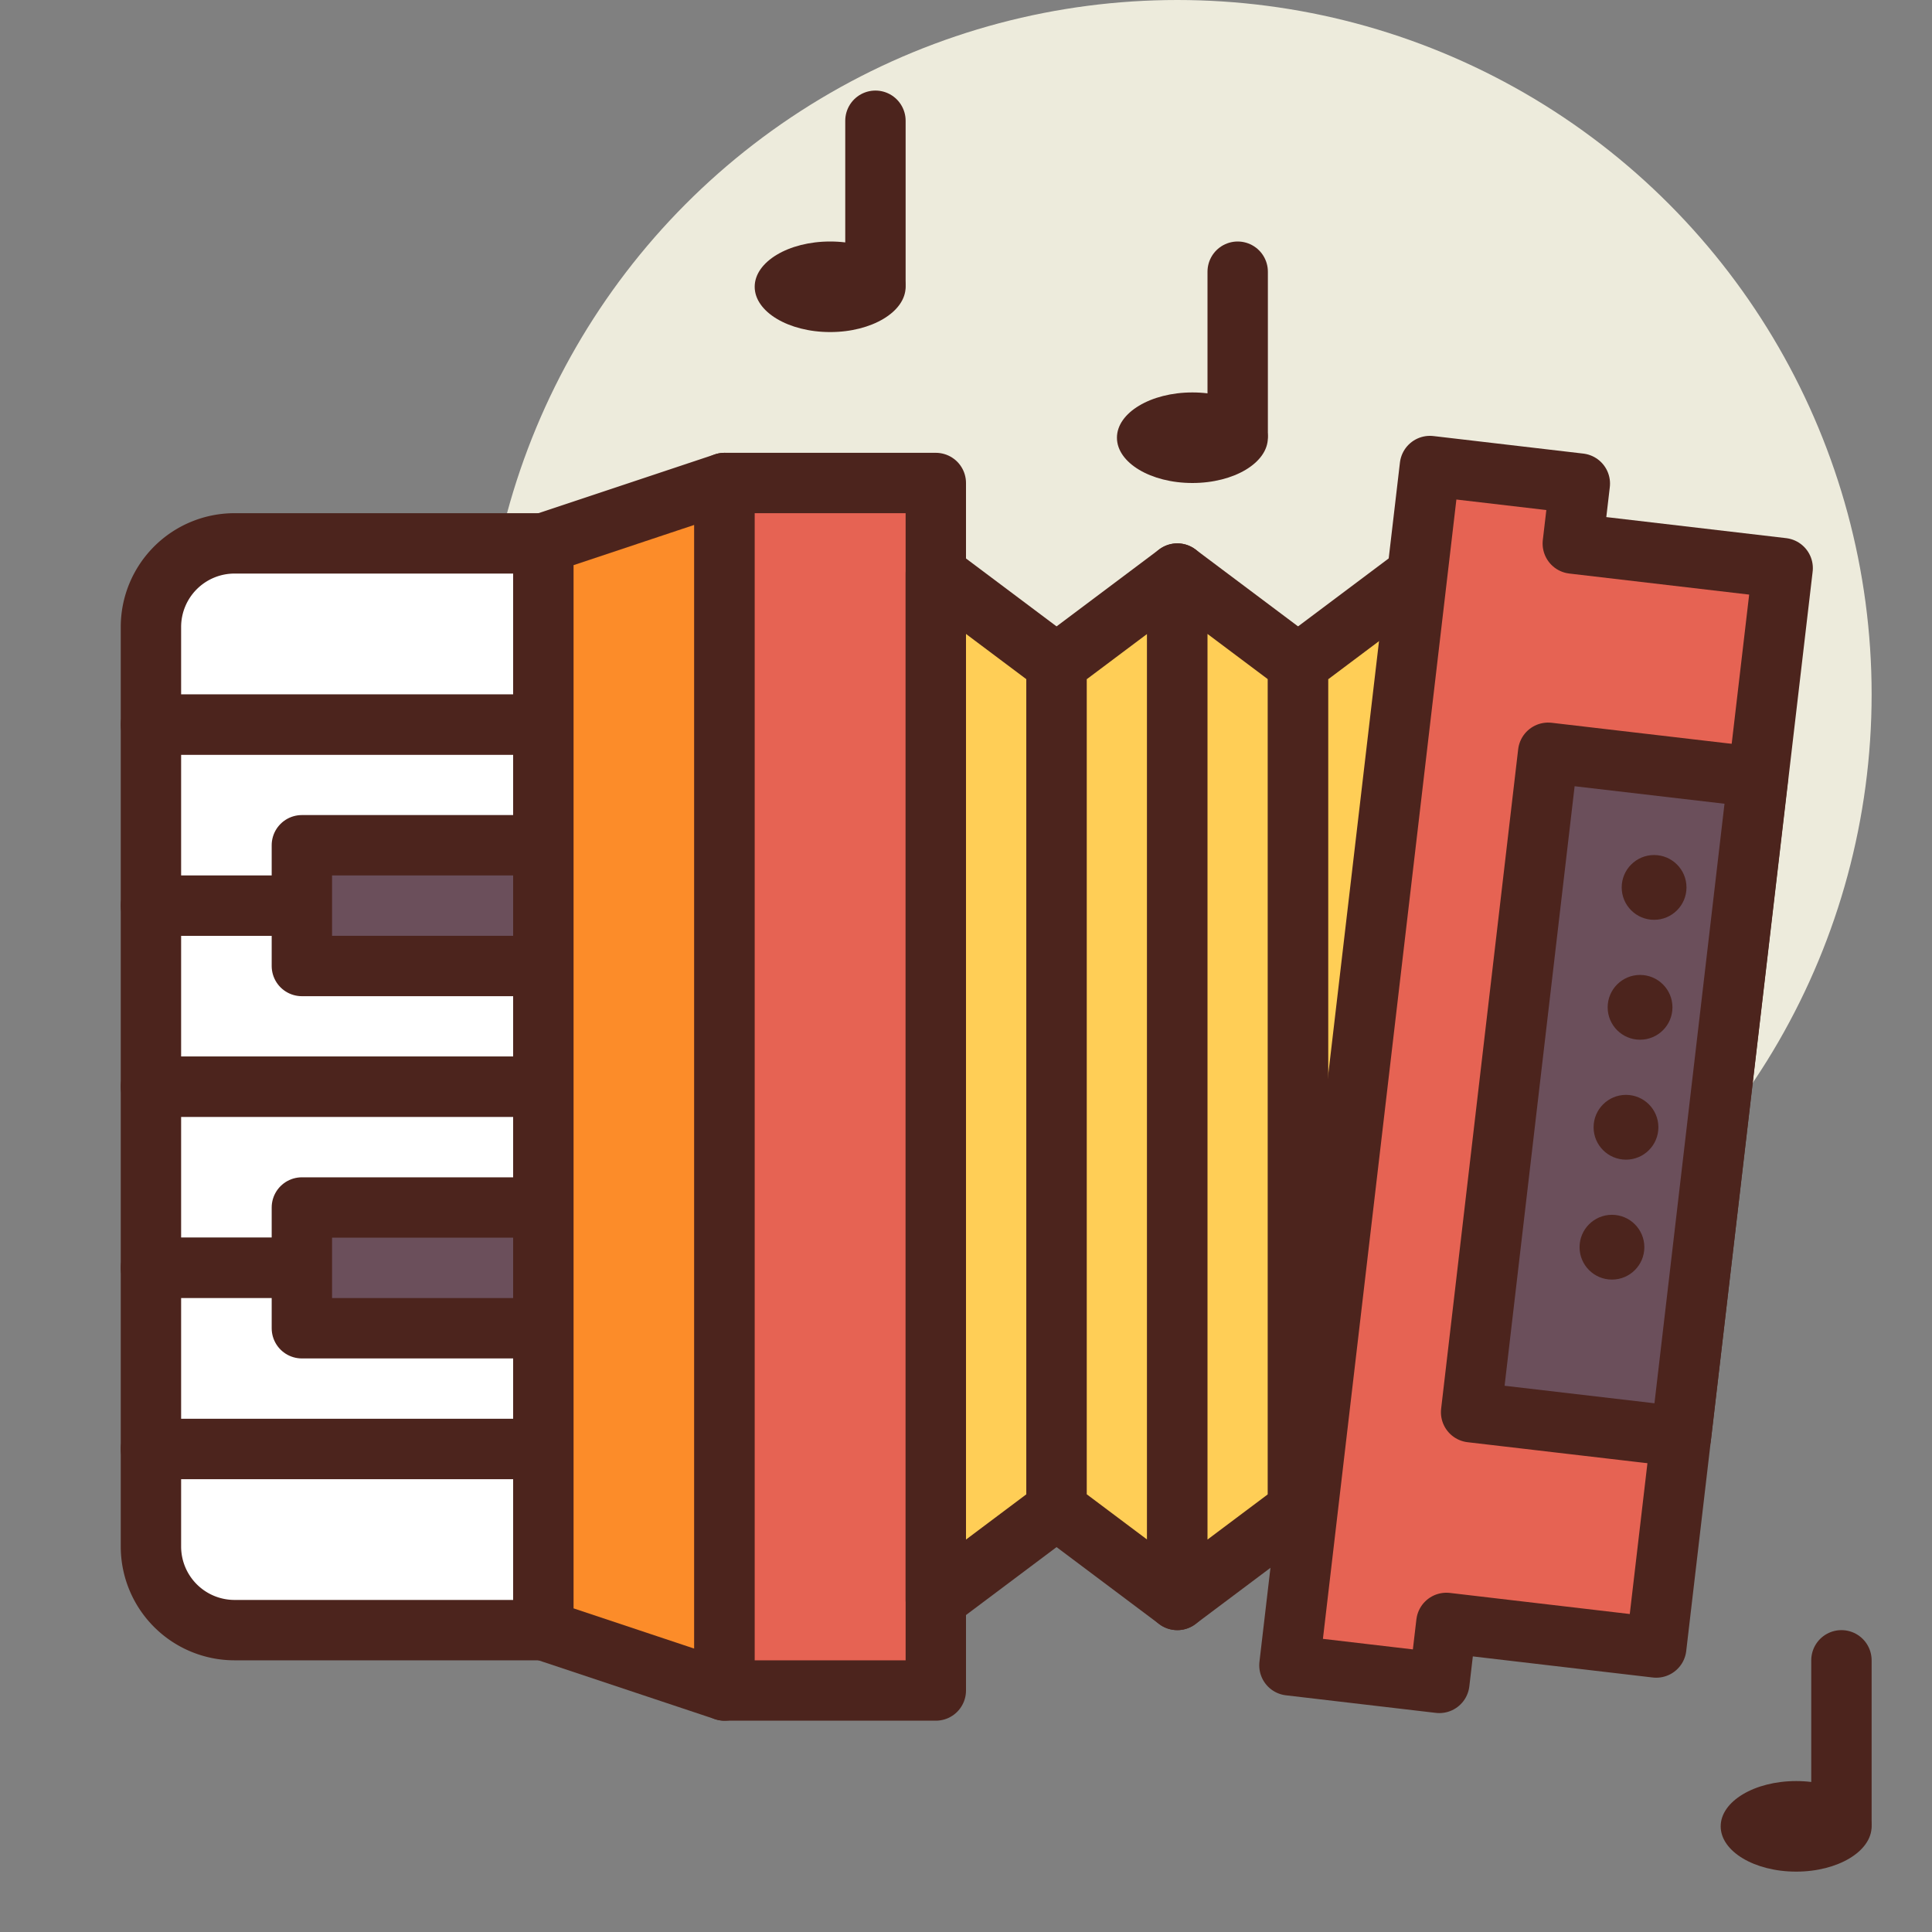 <?xml version="1.0" encoding="utf-8"?><!-- Uploaded to: SVG Repo, www.svgrepo.com, Generator: SVG Repo Mixer Tools -->
<svg width="800px" height="800px" viewBox="0 0 64 64" xmlns="http://www.w3.org/2000/svg">
<rect x="0" y="0" width="64" height="64" fill="#808080" stroke="none"/>
<title>accordion</title>
<g id="accordion">
<circle cx="39" cy="23" r="23" style="fill:#edebdc"/>
<ellipse cx="27.5" cy="9.5" rx="2.5" ry="1.5" style="fill:#4c241d"/>
<line x1="29" y1="4" x2="29" y2="9.381" style="fill:none;stroke:#4c241d;stroke-linecap:round;stroke-linejoin:round;stroke-width:2px"/>
<ellipse cx="39.5" cy="14.5" rx="2.5" ry="1.5" style="fill:#4c241d"/>
<line x1="41" y1="9" x2="41" y2="14.381" style="fill:none;stroke:#4c241d;stroke-linecap:round;stroke-linejoin:round;stroke-width:2px"/>
<ellipse cx="59.5" cy="60.5" rx="2.5" ry="1.5" style="fill:#4c241d"/>
<line x1="61" y1="55" x2="61" y2="60.381" style="fill:none;stroke:#4c241d;stroke-linecap:round;stroke-linejoin:round;stroke-width:2px"/>
<rect x="5" y="30" width="13" height="6" style="fill:#ffffff;stroke:#4c241d;stroke-linecap:round;stroke-linejoin:round;stroke-width:2px"/>
<rect x="5" y="36" width="13" height="6" style="fill:#ffffff;stroke:#4c241d;stroke-linecap:round;stroke-linejoin:round;stroke-width:2px"/>
<rect x="5" y="42" width="13" height="6" style="fill:#ffffff;stroke:#4c241d;stroke-linecap:round;stroke-linejoin:round;stroke-width:2px"/>
<rect x="5" y="24" width="13" height="6" style="fill:#ffffff;stroke:#4c241d;stroke-linecap:round;stroke-linejoin:round;stroke-width:2px"/>
<path d="M7.77,18H18a0,0,0,0,1,0,0v6a0,0,0,0,1,0,0H5a0,0,0,0,1,0,0V20.77A2.77,2.77,0,0,1,7.77,18Z" style="fill:#ffffff;stroke:#4c241d;stroke-linecap:round;stroke-linejoin:round;stroke-width:2px"/>
<path d="M5,48H18a0,0,0,0,1,0,0v6a0,0,0,0,1,0,0H7.77A2.77,2.77,0,0,1,5,51.23V48A0,0,0,0,1,5,48Z" style="fill:#ffffff;stroke:#4c241d;stroke-linecap:round;stroke-linejoin:round;stroke-width:2px"/>
<rect x="10" y="28" width="8" height="4" style="fill:#6b4f5b;stroke:#4c241d;stroke-linecap:round;stroke-linejoin:round;stroke-width:2px"/>
<rect x="10" y="40" width="8" height="4" style="fill:#6b4f5b;stroke:#4c241d;stroke-linecap:round;stroke-linejoin:round;stroke-width:2px"/>
<polygon points="24 56 18 54 18 18 24 16 24 56" style="fill:#fc8c29;stroke:#4c241d;stroke-linecap:round;stroke-linejoin:round;stroke-width:2px"/>
<rect x="24" y="16" width="7" height="40" style="fill:#e66353;stroke:#4c241d;stroke-linecap:round;stroke-linejoin:round;stroke-width:2px"/>
<polygon points="35 50 31 53 31 19 35 22 35 50" style="fill:#ffce56;stroke:#4c241d;stroke-linecap:round;stroke-linejoin:round;stroke-width:2px"/>
<polygon points="35 50 39 53 39 19 35 22 35 50" style="fill:#ffce56;stroke:#4c241d;stroke-linecap:round;stroke-linejoin:round;stroke-width:2px"/>
<polygon points="43 50 39 53 39 19 43 22 43 50" style="fill:#ffce56;stroke:#4c241d;stroke-linecap:round;stroke-linejoin:round;stroke-width:2px"/>
<polygon points="43 50 47 53 47 19 43 22 43 50" style="fill:#ffce56;stroke:#4c241d;stroke-linecap:round;stroke-linejoin:round;stroke-width:2px"/>
<polygon points="47.913 53.761 54.865 54.576 59.053 18.82 52.101 18.006 52.334 16.019 47.368 15.438 42.714 55.166 47.68 55.748 47.913 53.761" style="fill:#e66353;stroke:#4c241d;stroke-linecap:round;stroke-linejoin:round;stroke-width:2px"/>
<rect x="49.983" y="25.291" width="7" height="22" transform="matrix(0.993, 0.116, -0.116, 0.993, 4.585, -5.976)" style="fill:#6b4f5b;stroke:#4c241d;stroke-linecap:round;stroke-linejoin:round;stroke-width:2px"/>
<circle cx="54.794" cy="29.397" r="1.073" style="fill:#4c241d"/>
<circle cx="54.329" cy="33.369" r="1.073" style="fill:#4c241d"/>
<circle cx="53.863" cy="37.342" r="1.073" style="fill:#4c241d"/>
<circle cx="53.398" cy="41.315" r="1.073" style="fill:#4c241d"/>
</g>
</svg>